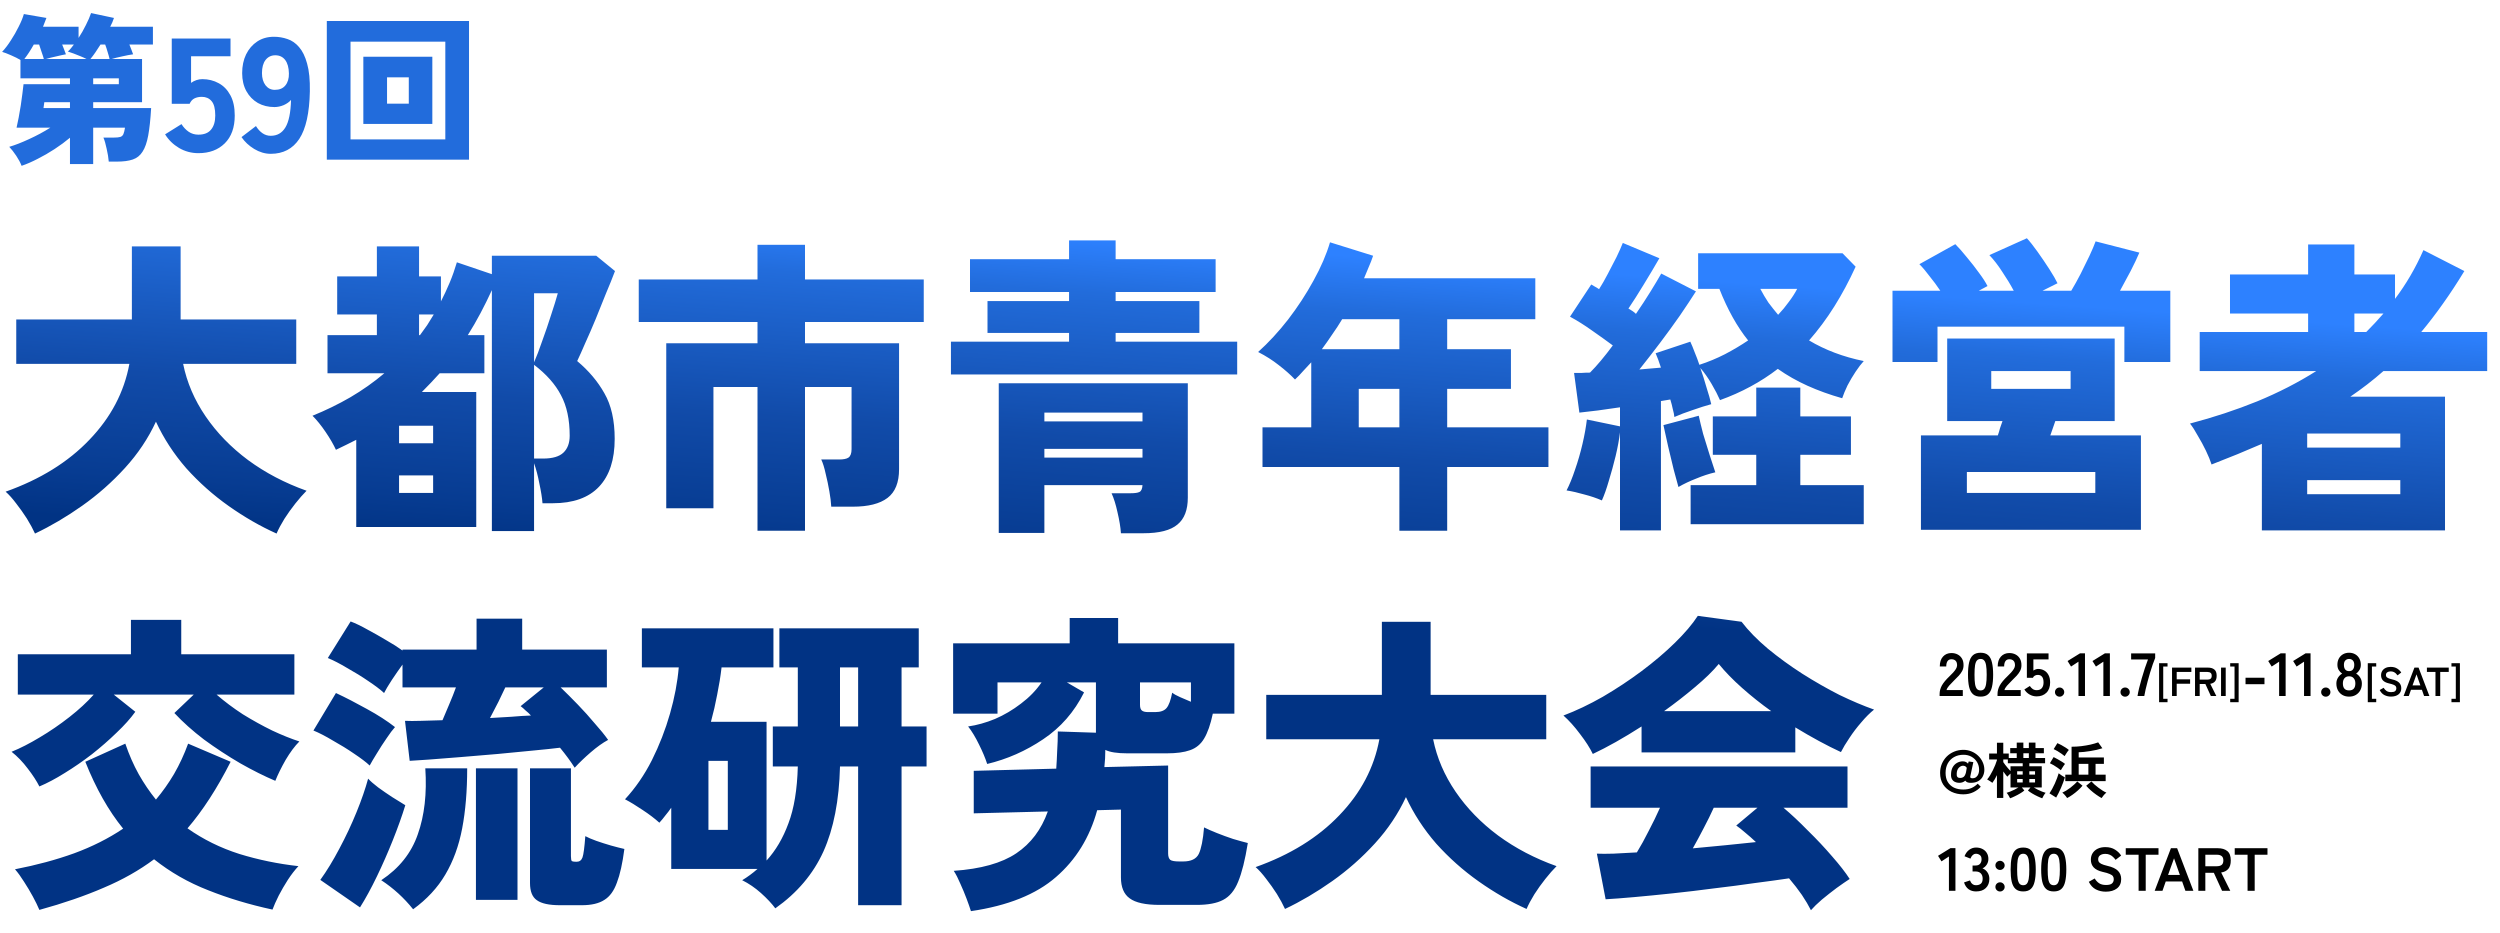 <svg width="1232" height="460" viewBox="0 0 1232 460" fill="none" xmlns="http://www.w3.org/2000/svg">
<path d="M10.64 81.72C10.053 80.173 9.173 78.52 8 76.76C6.827 75 5.68 73.533 4.56 72.36C7.44 71.507 10.72 70.227 14.4 68.52C18.133 66.813 21.6 64.947 24.8 62.92H8.16C8.48 61.533 8.827 59.88 9.2 57.96C9.573 56.04 9.92 54.04 10.24 51.96C10.56 49.88 10.827 47.933 11.04 46.12C11.307 44.253 11.493 42.707 11.6 41.48H34.48V38.6H10.08V29.56C8.853 28.813 7.307 28.04 5.44 27.24C3.627 26.44 2.16 25.88 1.04 25.56C2.533 23.96 3.973 22.067 5.36 19.88C6.8 17.693 8.08 15.453 9.2 13.16C10.373 10.867 11.227 8.787 11.76 6.92L22.88 8.84C22.4 10.173 21.84 11.613 21.2 13.16H38.72V18.68C40.053 16.653 41.253 14.547 42.32 12.36C43.44 10.173 44.293 8.2 44.88 6.44L56.16 8.84C55.947 9.533 55.68 10.253 55.36 11C55.04 11.693 54.693 12.413 54.32 13.16H75.36V21.96H63.76C64.133 22.867 64.48 23.747 64.8 24.6C65.12 25.453 65.387 26.173 65.6 26.76C64.053 26.973 62.24 27.32 60.16 27.8C58.133 28.227 56.427 28.653 55.04 29.08H70V50.36H45.92V53.24H74.48C74.16 58.787 73.68 63.293 73.04 66.76C72.4 70.227 71.467 72.893 70.24 74.76C69.067 76.627 67.467 77.907 65.44 78.6C63.413 79.293 60.827 79.64 57.68 79.64H53.6C53.44 77.72 53.093 75.613 52.56 73.32C52.08 70.973 51.547 69.133 50.96 67.8H56.16C57.547 67.8 58.587 67.693 59.28 67.48C59.973 67.267 60.48 66.813 60.8 66.12C61.12 65.373 61.387 64.307 61.6 62.92H45.92V80.84H34.48V67.88C32.187 69.8 29.653 71.667 26.88 73.48C24.107 75.293 21.333 76.893 18.56 78.28C15.787 79.72 13.147 80.867 10.64 81.72ZM22.64 29.08H42.64C41.84 28.653 40.853 28.2 39.68 27.72C38.507 27.24 37.36 26.787 36.24 26.36C35.12 25.933 34.187 25.613 33.44 25.4C33.973 24.92 34.48 24.387 34.96 23.8C35.44 23.213 35.92 22.6 36.4 21.96H30.64C31.013 22.813 31.36 23.693 31.68 24.6C32 25.453 32.267 26.173 32.48 26.76C31.253 26.973 29.653 27.32 27.68 27.8C25.707 28.227 24.027 28.653 22.64 29.08ZM12 29.08H21.6C21.387 28.227 21.04 27.133 20.56 25.8C20.133 24.467 19.707 23.187 19.28 21.96H16.64C15.093 24.733 13.547 27.107 12 29.08ZM44.56 29.08H54C53.787 28.12 53.467 26.973 53.04 25.64C52.667 24.307 52.267 23.08 51.84 21.96H49.52C48.667 23.347 47.813 24.653 46.96 25.88C46.107 27.107 45.307 28.173 44.56 29.08ZM21.44 53.24H34.48V50.36H21.84L21.44 53.24ZM45.92 41.48H58.56V38.6H45.92V41.48ZM97.76 75.48C94.347 75.48 91.173 74.627 88.24 72.92C85.36 71.213 83.067 68.973 81.36 66.2L89.44 61.16C90.4 62.707 91.573 63.96 92.96 64.92C94.347 65.88 95.947 66.36 97.76 66.36C100.587 66.36 102.667 65.533 104 63.88C105.387 62.227 106.08 59.907 106.08 56.92C106.08 53.56 105.467 51.187 104.24 49.8C103.067 48.413 101.467 47.72 99.44 47.72C98.053 47.72 96.827 47.987 95.76 48.52C94.747 49.053 93.973 49.933 93.44 51.16H84.64V19H113.6V27.72H94.16V40.84C94.96 40.253 95.84 39.8 96.8 39.48C97.76 39.16 98.72 39 99.68 39C102.667 39 105.36 39.667 107.76 41C110.16 42.28 112.08 44.253 113.52 46.92C114.96 49.533 115.68 52.867 115.68 56.92C115.68 62.84 114.027 67.427 110.72 70.68C107.467 73.88 103.147 75.48 97.76 75.48ZM133.416 75.8C130.643 75.8 127.923 75 125.256 73.4C122.643 71.8 120.563 69.853 119.016 67.56L126.136 62.12C127.043 63.613 128.11 64.787 129.336 65.64C130.563 66.493 131.923 66.92 133.416 66.92C136.563 66.92 138.963 65.56 140.616 62.84C142.323 60.067 143.256 55.533 143.416 49.24C142.563 50.253 141.363 51.107 139.816 51.8C138.27 52.44 136.75 52.76 135.256 52.76C132.216 52.76 129.496 52.093 127.096 50.76C124.696 49.373 122.803 47.427 121.416 44.92C120.03 42.413 119.336 39.453 119.336 36.04C119.336 32.573 119.976 29.507 121.256 26.84C122.59 24.12 124.43 21.987 126.776 20.44C129.123 18.893 131.87 18.12 135.016 18.12C137.31 18.12 139.523 18.493 141.656 19.24C143.79 19.933 145.683 21.24 147.336 23.16C149.043 25.08 150.376 27.8 151.336 31.32C152.35 34.84 152.803 39.427 152.696 45.08C152.483 55.693 150.75 63.48 147.496 68.44C144.243 73.347 139.55 75.8 133.416 75.8ZM135.416 44.28C137.71 44.28 139.443 43.56 140.616 42.12C141.843 40.627 142.43 38.653 142.376 36.2C142.323 33.32 141.71 31.107 140.536 29.56C139.363 28.013 137.736 27.24 135.656 27.24C133.683 27.24 132.083 28.013 130.856 29.56C129.683 31.107 129.096 33.267 129.096 36.04C129.096 38.493 129.683 40.493 130.856 42.04C132.03 43.533 133.55 44.28 135.416 44.28ZM161.054 78.68V10.36H231.134V78.68H161.054ZM172.734 68.68H219.454V20.52H172.734V68.68ZM179.054 61.08V27.96H213.054V61.08H179.054ZM190.734 51.08H201.454V38.12H190.734V51.08Z" fill="#226CDC"/>
<path d="M17.248 262.936C16.221 260.677 14.887 258.213 13.244 255.544C11.601 252.977 9.856 250.513 8.008 248.152C6.16 245.688 4.415 243.737 2.772 242.3C19.815 236.243 33.572 227.721 44.044 216.736C54.619 205.751 61.189 193.277 63.756 179.314H8.008V157.446H64.988V121.41H89.012V157.446H145.992V179.314H90.244C92.092 188.451 95.788 197.075 101.332 205.186C106.876 213.297 113.857 220.483 122.276 226.746C130.797 233.009 140.397 238.039 151.074 241.838C149.329 243.583 147.481 245.688 145.53 248.152C143.579 250.616 141.783 253.131 140.14 255.698C138.497 258.367 137.214 260.78 136.29 262.936C128.282 259.343 120.428 254.825 112.728 249.384C105.028 243.943 98.047 237.731 91.784 230.75C85.624 223.666 80.645 216.017 76.846 207.804C73.047 216.017 67.965 223.615 61.6 230.596C55.235 237.577 48.202 243.789 40.502 249.23C32.802 254.671 25.051 259.24 17.248 262.936ZM242.396 261.704V142.97C240.651 146.769 238.803 150.516 236.852 154.212C234.901 157.908 232.797 161.553 230.538 165.146H238.7V183.934H216.678C213.906 187.014 210.98 190.094 207.9 193.174H234.696V259.702H175.56V216.736C173.917 217.557 172.275 218.379 170.632 219.2C168.989 220.021 167.295 220.843 165.55 221.664C164.318 218.995 162.624 216.069 160.468 212.886C158.312 209.703 156.156 207.034 154 204.878C160.571 202.209 166.782 199.18 172.634 195.792C178.589 192.301 184.184 188.349 189.42 183.934H161.392V165.146H185.724V154.982H166.166V136.194H185.724V121.41H206.514V136.194H217.294V148.514C218.834 145.537 220.271 142.457 221.606 139.274C222.941 136.091 224.121 132.755 225.148 129.264L242.396 135.116V126.03H293.832L303.072 133.576C301.84 136.861 300.351 140.557 298.606 144.664C296.963 148.771 295.269 152.98 293.524 157.292C291.779 161.501 290.085 165.403 288.442 168.996C286.902 172.589 285.567 175.567 284.438 177.928C290.085 182.651 294.551 187.938 297.836 193.79C301.224 199.642 302.918 207.137 302.918 216.274C302.918 226.541 300.351 234.395 295.218 239.836C290.085 245.277 282.487 247.998 272.426 247.998H267.344C267.139 245.329 266.625 242.095 265.804 238.296C265.085 234.497 264.213 231.161 263.186 228.286V261.704H242.396ZM263.186 225.976H267.652C272.272 225.976 275.609 225.001 277.662 223.05C279.715 221.099 280.742 218.327 280.742 214.734C280.742 206.726 279.305 200.053 276.43 194.714C273.658 189.375 269.243 184.396 263.186 179.776V225.976ZM263.186 178.544C264.418 175.772 265.753 172.281 267.19 168.072C268.73 163.863 270.167 159.653 271.502 155.444C272.939 151.132 274.069 147.487 274.89 144.51H263.186V178.544ZM196.658 242.916H213.444V234.292H196.658V242.916ZM196.658 218.43H213.444V209.806H196.658V218.43ZM206.514 165.146H206.976C208.208 163.503 209.389 161.861 210.518 160.218C211.647 158.473 212.725 156.727 213.752 154.982H206.514V165.146ZM373.296 261.55V190.71H351.582V250.462H328.328V169.15H373.296V158.678H314.776V137.734H373.296V120.64H396.704V137.734H455.224V158.678H396.704V169.15H443.058V231.212C443.058 237.783 441.159 242.505 437.36 245.38C433.561 248.255 427.863 249.692 420.266 249.692H409.64C409.537 247.536 409.229 245.021 408.716 242.146C408.203 239.169 407.587 236.243 406.868 233.368C406.252 230.493 405.533 228.183 404.712 226.438H413.49C415.646 226.438 417.186 226.13 418.11 225.514C419.137 224.795 419.65 223.409 419.65 221.356V190.71H396.704V261.55H373.296ZM468.622 184.55V168.38H526.834V164.068H486.64V148.36H526.834V143.894H478.016V127.724H526.834V118.484H549.78V127.724H599.06V143.894H549.78V148.36H591.052V164.068H549.78V168.38H609.686V184.55H468.622ZM552.398 262.782C552.193 259.805 551.628 256.365 550.704 252.464C549.883 248.665 548.907 245.534 547.778 243.07H557.172C559.225 243.07 560.663 242.865 561.484 242.454C562.408 242.043 562.921 240.914 563.024 239.066H514.668V262.628H492.184V188.862H585.354V245.226C585.354 251.283 583.66 255.698 580.272 258.47C576.884 261.345 571.289 262.782 563.486 262.782H552.398ZM514.668 225.514H563.024V221.202H514.668V225.514ZM514.668 207.65H563.024V203.338H514.668V207.65ZM689.612 261.55V230.134H622.16V210.576H646.184V178.544C644.849 179.981 643.515 181.419 642.18 182.856C640.948 184.293 639.613 185.679 638.176 187.014C635.917 184.653 633.248 182.291 630.168 179.93C627.191 177.569 623.803 175.413 620.004 173.462C625.137 168.842 630.065 163.503 634.788 157.446C639.511 151.286 643.669 144.921 647.262 138.35C650.958 131.677 653.679 125.363 655.424 119.408L676.676 126.03C676.06 127.878 675.341 129.726 674.52 131.574C673.801 133.422 673.031 135.27 672.21 137.118H756.602V157.292H713.174V172.076H744.59V191.634H713.174V210.576H763.07V230.134H713.174V261.55H689.612ZM651.42 172.076H689.612V157.292H661.43C659.89 159.859 658.247 162.374 656.502 164.838C654.859 167.302 653.165 169.715 651.42 172.076ZM669.592 210.576H689.612V191.634H669.592V210.576ZM798.336 261.396V213.04C797.925 216.531 797.207 220.432 796.18 224.744C795.153 228.953 794.024 233.06 792.792 237.064C791.663 240.965 790.533 244.148 789.404 246.612C786.837 245.483 783.963 244.507 780.78 243.686C777.597 242.762 774.671 242.095 772.002 241.684C773.439 238.912 774.825 235.524 776.16 231.52C777.597 227.413 778.829 223.153 779.856 218.738C780.883 214.323 781.601 210.319 782.012 206.726L798.336 210.114V200.72C794.64 201.233 791.047 201.747 787.556 202.26C784.065 202.671 780.985 203.03 778.316 203.338L775.698 183.78C776.827 183.78 778.059 183.78 779.394 183.78C780.729 183.677 782.115 183.626 783.552 183.626C786.94 180.238 790.687 175.772 794.794 170.228C791.611 167.867 788.172 165.403 784.476 162.836C780.883 160.269 777.289 158.011 773.696 156.06L784.168 140.198C784.784 140.506 785.4 140.865 786.016 141.276C786.632 141.584 787.299 141.995 788.018 142.508C789.455 140.249 790.893 137.734 792.33 134.962C793.87 132.087 795.307 129.315 796.642 126.646C797.977 123.874 799.003 121.564 799.722 119.716L817.74 127.262C815.379 131.369 812.812 135.681 810.04 140.198C807.371 144.613 804.855 148.565 802.494 152.056C803.213 152.467 803.88 152.877 804.496 153.288C805.112 153.699 805.677 154.161 806.19 154.674C808.859 150.773 811.272 147.077 813.428 143.586C815.584 140.095 817.329 137.169 818.664 134.808L835.758 143.586C833.602 146.974 830.984 150.927 827.904 155.444C824.824 159.859 821.539 164.376 818.048 168.996C814.557 173.616 811.169 177.979 807.884 182.086C811.58 181.778 815.122 181.47 818.51 181.162C817.586 178.287 816.713 175.926 815.892 174.078L832.986 168.38C833.705 169.92 834.423 171.665 835.142 173.616C835.963 175.567 836.733 177.62 837.452 179.776C841.867 178.339 846.076 176.593 850.08 174.54C854.187 172.384 857.985 170.125 861.476 167.764C856.035 160.988 851.312 152.518 847.308 142.354H836.836V124.798H907.984L914.452 131.42C911.269 138.401 907.779 144.921 903.98 150.978C900.181 157.035 896.023 162.631 891.506 167.764C899.411 172.487 908.395 175.875 918.456 177.928C917.224 179.263 915.889 181.008 914.452 183.164C913.015 185.32 911.68 187.579 910.448 189.94C909.319 192.301 908.446 194.406 907.83 196.254C901.67 194.509 895.972 192.455 890.736 190.094C885.5 187.733 880.623 184.961 876.106 181.778C867.687 188.246 858.191 193.379 847.616 197.178C846.589 194.817 845.203 192.147 843.458 189.17C841.713 186.193 839.865 183.575 837.914 181.316C839.043 184.499 840.07 187.733 840.994 191.018C842.021 194.201 842.791 196.921 843.304 199.18C840.635 199.899 837.555 200.874 834.064 202.106C830.676 203.235 827.699 204.365 825.132 205.494C825.029 204.365 824.773 203.081 824.362 201.644C824.054 200.104 823.643 198.513 823.13 196.87L818.51 197.64V261.396H798.336ZM833.14 258.316V239.066H865.48V224.128H844.074V205.186H865.48V191.018H887.194V205.186H912.142V224.128H887.194V239.066H918.456V258.316H833.14ZM827.134 239.99C826.621 237.937 825.851 235.113 824.824 231.52C823.9 227.824 822.976 223.974 822.052 219.97C821.128 215.966 820.358 212.475 819.742 209.498L837.144 204.878C837.657 207.239 838.376 210.217 839.3 213.81C840.327 217.301 841.405 220.791 842.534 224.282C843.663 227.67 844.587 230.493 845.306 232.752C842.226 233.471 839.095 234.497 835.912 235.832C832.729 237.064 829.803 238.45 827.134 239.99ZM876.26 155.136C878.211 153.083 879.956 150.978 881.496 148.822C883.139 146.666 884.525 144.51 885.654 142.354H867.482C868.714 144.715 870.049 146.974 871.486 149.13C873.026 151.183 874.617 153.185 876.26 155.136ZM946.638 261.088V214.58H984.522C984.933 213.451 985.292 212.27 985.6 211.038C986.011 209.806 986.421 208.625 986.832 207.496H959.574V166.84H1042.12V207.496H1012.86C1012.45 208.625 1012.04 209.806 1011.63 211.038C1011.22 212.27 1010.8 213.451 1010.39 214.58H1055.05V261.088H946.638ZM932.624 178.39V143.278H956.186C954.543 140.814 952.798 138.453 950.95 136.194C949.205 133.833 947.511 131.831 945.868 130.188L963.578 120.332C965.323 122.077 967.223 124.233 969.276 126.8C971.432 129.367 973.434 131.933 975.282 134.5C977.13 136.964 978.516 139.12 979.44 140.968L975.128 143.278H992.376C990.733 140.198 988.834 137.067 986.678 133.884C984.625 130.701 982.52 127.981 980.364 125.722L998.844 117.406C1000.28 118.946 1002.03 121.153 1004.08 124.028C1006.13 126.903 1008.08 129.777 1009.93 132.652C1011.78 135.527 1013.11 137.837 1013.94 139.582L1006.54 143.278H1020.71C1022.25 140.711 1023.79 137.939 1025.33 134.962C1026.87 131.882 1028.31 128.956 1029.64 126.184C1030.98 123.309 1032.01 120.897 1032.72 118.946L1054.28 124.49C1053.15 127.159 1051.72 130.188 1049.97 133.576C1048.23 136.861 1046.48 140.095 1044.74 143.278H1069.53V178.39H1046.89V160.988H954.8V178.39H932.624ZM969.276 242.916H1032.57V232.598H969.276V242.916ZM981.288 191.634H1020.4V182.856H981.288V191.634ZM1114.65 261.396V218.738C1110.85 220.381 1106.85 222.075 1102.64 223.82C1098.53 225.463 1094.27 227.157 1089.86 228.902C1089.24 226.951 1088.32 224.693 1087.09 222.126C1085.85 219.559 1084.52 217.095 1083.08 214.734C1081.75 212.27 1080.46 210.268 1079.23 208.728C1090.94 205.648 1101.97 202.003 1112.34 197.794C1122.81 193.482 1132.52 188.503 1141.45 182.856H1084.01V163.606H1137.44V154.52H1098.94V135.27H1137.44V120.486H1160.24V135.27H1180.26V147.282C1185.7 140.095 1190.37 132.087 1194.27 123.258L1214.44 133.576C1210.95 139.325 1207.41 144.715 1203.82 149.746C1200.33 154.674 1196.79 159.294 1193.19 163.606H1225.69V182.856H1174.56C1169.42 187.373 1163.98 191.583 1158.23 195.484H1204.9V261.396H1114.65ZM1136.98 243.532H1182.87V236.602H1136.98V243.532ZM1136.98 220.586H1182.87V213.656H1136.98V220.586ZM1160.24 163.606H1166.09C1167.53 162.169 1168.96 160.68 1170.4 159.14C1171.84 157.6 1173.22 156.06 1174.56 154.52H1160.24V163.606ZM19.404 387.568C18.069 384.899 16.17 381.973 13.706 378.79C11.242 375.505 8.573 372.733 5.698 370.474C10.01 368.729 14.63 366.367 19.558 363.39C24.589 360.413 29.465 357.076 34.188 353.38C38.911 349.684 42.915 345.988 46.2 342.292H8.778V322.426H64.526V305.486H89.32V322.426H145.068V342.292H106.722C110.623 345.68 114.935 348.914 119.658 351.994C124.483 354.971 129.309 357.641 134.134 360.002C138.959 362.261 143.425 364.057 147.532 365.392C145.273 367.651 143.015 370.679 140.756 374.478C138.6 378.277 136.906 381.716 135.674 384.796C130.335 382.537 124.586 379.663 118.426 376.172C112.266 372.579 106.311 368.677 100.562 364.468C94.915 360.156 90.039 355.793 85.932 351.378L95.48 342.292H56.056L66.682 350.762C64.321 354.047 61.241 357.487 57.442 361.08C53.746 364.673 49.691 368.215 45.276 371.706C40.861 375.094 36.395 378.174 31.878 380.946C27.463 383.718 23.305 385.925 19.404 387.568ZM19.404 448.398C18.583 446.447 17.505 444.24 16.17 441.776C14.835 439.312 13.398 436.899 11.858 434.538C10.318 432.074 8.829 430.021 7.392 428.378C17.967 426.325 27.669 423.707 36.498 420.524C45.43 417.239 53.489 413.183 60.676 408.358C53.489 399.529 47.278 388.543 42.042 375.402L61.754 366.47C63.602 371.911 65.809 376.942 68.376 381.562C70.943 386.079 73.766 390.237 76.846 394.036C80.131 390.135 83.109 385.925 85.778 381.408C88.447 376.788 90.757 371.809 92.708 366.47L113.652 375.402C106.979 388.543 99.895 399.477 92.4 408.204C100.1 413.645 108.621 417.855 117.964 420.832C127.307 423.707 137.009 425.709 147.07 426.838C145.325 428.686 143.579 430.945 141.834 433.614C140.191 436.181 138.703 438.747 137.368 441.314C136.033 443.983 135.007 446.293 134.288 448.244C122.892 445.78 112.317 442.597 102.564 438.696C92.811 434.897 83.93 429.815 75.922 423.45C68.633 428.891 60.368 433.563 51.128 437.464C41.888 441.468 31.313 445.113 19.404 448.398ZM283.206 378.328C281.255 375.248 278.843 371.963 275.968 368.472C272.683 368.883 268.319 369.345 262.878 369.858C257.437 370.371 251.585 370.936 245.322 371.552C239.059 372.065 232.951 372.579 226.996 373.092C221.041 373.605 215.805 374.016 211.288 374.324C206.771 374.632 203.639 374.837 201.894 374.94L199.584 355.228C201.637 355.331 204.255 355.331 207.438 355.228C210.621 355.125 214.163 355.023 218.064 354.92C219.193 352.353 220.323 349.684 221.452 346.912C222.684 344.037 223.762 341.317 224.686 338.75H198.352V327.508C196.709 329.767 194.964 332.282 193.116 335.054C191.371 337.723 190.087 339.879 189.266 341.522C187.521 339.879 184.954 337.929 181.566 335.67C178.281 333.411 174.79 331.255 171.094 329.202C167.501 327.046 164.318 325.403 161.546 324.274L172.788 306.256C175.252 307.18 178.024 308.515 181.104 310.26C184.184 311.903 187.264 313.648 190.344 315.496C193.424 317.241 196.093 318.935 198.352 320.578V320.116H234.85V304.87H257.334V320.116H299.068V338.75H276.276C278.945 341.317 281.769 344.14 284.746 347.22C287.723 350.3 290.495 353.38 293.062 356.46C295.731 359.437 297.939 362.158 299.684 364.622C297.015 366.059 294.14 368.113 291.06 370.782C288.083 373.349 285.465 375.864 283.206 378.328ZM275.968 446.088C270.629 446.088 266.831 445.267 264.572 443.624C262.313 442.084 261.184 439.261 261.184 435.154V378.636H281.358V421.91C281.358 423.245 281.512 424.066 281.82 424.374C282.231 424.579 283.001 424.682 284.13 424.682C285.567 424.682 286.543 423.963 287.056 422.526C287.569 421.089 288.031 417.598 288.442 412.054C289.777 412.773 291.573 413.543 293.832 414.364C296.193 415.185 298.606 415.955 301.07 416.674C303.637 417.393 305.844 417.957 307.692 418.368C306.768 425.452 305.536 430.996 303.996 435C302.559 439.004 300.505 441.827 297.836 443.47C295.167 445.215 291.471 446.088 286.748 446.088H275.968ZM203.588 448.09C199.071 442.443 193.835 437.669 187.88 433.768C196.709 427.916 202.715 420.37 205.898 411.13C209.183 401.89 210.415 391.059 209.594 378.636H230.23C230.23 389.724 229.409 399.58 227.766 408.204C226.123 416.828 223.351 424.425 219.45 430.996C215.651 437.464 210.364 443.162 203.588 448.09ZM234.542 443.47V378.636H255.024V443.47H234.542ZM177.408 447.166L157.85 433.614C161.033 429.199 164.164 424.066 167.244 418.214C170.427 412.259 173.25 406.253 175.714 400.196C178.178 394.139 180.077 388.646 181.412 383.718C182.541 384.95 184.184 386.387 186.34 388.03C188.599 389.673 190.909 391.264 193.27 392.804C195.734 394.344 197.89 395.679 199.738 396.808C198.095 402.147 196.042 407.896 193.578 414.056C191.114 420.216 188.496 426.171 185.724 431.92C182.952 437.669 180.18 442.751 177.408 447.166ZM182.182 377.25C180.437 375.607 177.87 373.657 174.482 371.398C171.197 369.139 167.706 366.983 164.01 364.93C160.417 362.774 157.234 361.131 154.462 360.002L165.55 341.522C170.375 343.781 175.457 346.399 180.796 349.376C186.237 352.353 190.857 355.331 194.656 358.308C193.527 359.54 192.141 361.388 190.498 363.852C188.855 366.213 187.264 368.677 185.724 371.244C184.184 373.708 183.003 375.71 182.182 377.25ZM241.472 353.842C245.065 353.637 248.556 353.431 251.944 353.226C255.435 352.918 258.669 352.713 261.646 352.61C260.825 351.686 259.952 350.865 259.028 350.146C258.207 349.325 257.385 348.606 256.564 347.99L267.96 338.75H249.018C248.094 340.701 246.965 343.062 245.63 345.834C244.295 348.503 242.909 351.173 241.472 353.842ZM382.074 447.628C380.329 445.267 377.967 442.751 374.99 440.082C372.115 437.515 369.035 435.411 365.75 433.768C368.317 432.228 370.832 430.38 373.296 428.224H330.792V398.04C329.868 399.375 328.893 400.658 327.866 401.89C326.942 403.122 325.967 404.303 324.94 405.432C322.681 403.379 319.909 401.274 316.624 399.118C313.441 396.962 310.567 395.217 308 393.882C313.133 388.338 317.548 381.921 321.244 374.632C324.94 367.24 327.917 359.591 330.176 351.686C332.435 343.781 333.872 336.183 334.488 328.894H316.316V309.644H381.15V328.894H355.586C355.073 333.309 354.354 337.775 353.43 342.292C352.609 346.707 351.582 351.173 350.35 355.69H377.762V424.066C382.279 419.138 385.873 413.029 388.542 405.74C391.314 398.451 392.854 389.108 393.162 377.712H380.842V358H393.162V328.894H384.076V309.644H452.76V328.894H444.29V358H456.61V377.712H444.29V446.088H422.884V377.712H413.952C413.541 394.447 410.821 408.409 405.79 419.6C400.759 430.688 392.854 440.031 382.074 447.628ZM349.118 408.974H358.666V374.94H349.118V408.974ZM413.952 358H422.884V328.894H413.952V358ZM478.478 449.014C477.965 447.371 477.246 445.318 476.322 442.854C475.398 440.39 474.371 437.926 473.242 435.462C472.215 432.998 471.137 430.893 470.008 429.148C483.355 428.224 493.621 425.349 500.808 420.524C507.995 415.699 513.179 408.82 516.362 399.888L479.864 400.812V379.868L520.52 378.79C520.725 375.915 520.879 372.989 520.982 370.012C521.187 366.932 521.29 363.749 521.29 360.464L540.078 361.08V336.286H525.756L534.226 341.214C529.401 350.865 522.676 358.565 514.052 364.314C505.531 370.063 496.342 374.119 486.486 376.48C485.562 373.605 484.227 370.423 482.482 366.932C480.737 363.339 478.94 360.361 477.092 358C481.404 357.384 485.819 356.152 490.336 354.304C494.853 352.353 499.114 349.838 503.118 346.758C507.225 343.678 510.613 340.187 513.282 336.286H491.568V351.686H469.7V317.036H527.142V304.562H551.012V317.036H608.3V351.686H597.674C596.545 357.025 595.107 361.131 593.362 364.006C591.719 366.778 589.409 368.677 586.432 369.704C583.557 370.731 579.759 371.244 575.036 371.244H555.478C550.55 371.244 546.957 370.679 544.698 369.55C544.698 372.425 544.544 375.248 544.236 378.02L575.652 377.25V420.524C575.652 422.064 576.011 423.142 576.73 423.758C577.449 424.271 578.937 424.528 581.196 424.528H583.044C586.945 424.528 589.512 423.296 590.744 420.832C591.976 418.265 592.849 413.902 593.362 407.742C595.005 408.563 597.109 409.487 599.676 410.514C602.243 411.541 604.912 412.516 607.684 413.44C610.456 414.261 612.869 414.929 614.922 415.442C613.587 423.758 611.996 430.123 610.148 434.538C608.403 438.85 605.939 441.827 602.756 443.47C599.676 445.113 595.313 445.934 589.666 445.934H571.494C564.513 445.934 559.585 444.856 556.71 442.7C553.835 440.647 552.398 437.207 552.398 432.382V398.964L540.694 399.272C536.998 412.721 530.222 423.707 520.366 432.228C510.613 440.749 496.65 446.345 478.478 449.014ZM565.796 350.916H569.338C571.905 350.916 573.753 350.249 574.882 348.914C576.011 347.579 576.935 345.064 577.654 341.368C578.578 342.087 579.861 342.805 581.504 343.524C583.249 344.243 585.046 345.013 586.894 345.834V336.286H561.792V347.374C561.792 348.709 562.1 349.633 562.716 350.146C563.332 350.659 564.359 350.916 565.796 350.916ZM633.248 447.936C632.221 445.677 630.887 443.213 629.244 440.544C627.601 437.977 625.856 435.513 624.008 433.152C622.16 430.688 620.415 428.737 618.772 427.3C635.815 421.243 649.572 412.721 660.044 401.736C670.619 390.751 677.189 378.277 679.756 364.314H624.008V342.446H680.988V306.41H705.012V342.446H761.992V364.314H706.244C708.092 373.451 711.788 382.075 717.332 390.186C722.876 398.297 729.857 405.483 738.276 411.746C746.797 418.009 756.397 423.039 767.074 426.838C765.329 428.583 763.481 430.688 761.53 433.152C759.579 435.616 757.783 438.131 756.14 440.698C754.497 443.367 753.214 445.78 752.29 447.936C744.282 444.343 736.428 439.825 728.728 434.384C721.028 428.943 714.047 422.731 707.784 415.75C701.624 408.666 696.645 401.017 692.846 392.804C689.047 401.017 683.965 408.615 677.6 415.596C671.235 422.577 664.202 428.789 656.502 434.23C648.802 439.671 641.051 444.24 633.248 447.936ZM892.43 448.552C891.301 446.293 889.812 443.778 887.964 441.006C886.116 438.337 884.011 435.616 881.65 432.844C876.825 433.563 871.229 434.333 864.864 435.154C858.499 436.078 851.825 436.951 844.844 437.772C837.863 438.696 830.984 439.517 824.208 440.236C817.432 440.955 811.169 441.571 805.42 442.084C799.671 442.597 794.948 442.957 791.252 443.162L786.94 420.678C788.993 420.781 791.714 420.781 795.102 420.678C798.593 420.473 802.443 420.267 806.652 420.062C808.603 416.879 810.553 413.337 812.504 409.436C814.557 405.535 816.405 401.736 818.048 398.04H783.86V377.712H910.448V398.04H878.878C882.677 401.223 886.681 404.97 890.89 409.282C895.202 413.491 899.206 417.752 902.902 422.064C906.598 426.273 909.473 429.969 911.526 433.152C909.781 434.281 907.625 435.77 905.058 437.618C902.594 439.466 900.181 441.365 897.82 443.316C895.561 445.267 893.765 447.012 892.43 448.552ZM784.938 371.552C783.501 368.575 781.396 365.289 778.624 361.696C775.955 358.103 773.234 355.074 770.462 352.61C776.725 350.249 783.193 347.169 789.866 343.37C796.539 339.469 802.905 335.259 808.962 330.742C815.122 326.122 820.615 321.451 825.44 316.728C830.265 312.005 834.013 307.591 836.682 303.484L858.242 306.41C861.63 310.825 865.942 315.239 871.178 319.654C876.414 323.966 882.061 328.073 888.118 331.974C894.278 335.875 900.387 339.366 906.444 342.446C912.604 345.423 918.302 347.836 923.538 349.684C921.485 351.327 919.38 353.431 917.224 355.998C915.068 358.462 913.117 361.029 911.372 363.698C909.627 366.265 908.241 368.575 907.214 370.628C900.335 367.445 892.841 363.39 884.73 358.462V370.782H808.962V358C800.133 363.647 792.125 368.164 784.938 371.552ZM820.05 350.454H872.872C867.841 346.861 863.067 343.062 858.55 339.058C854.033 335.054 850.183 331.101 847 327.2C844.023 330.793 840.121 334.592 835.296 338.596C830.573 342.6 825.491 346.553 820.05 350.454ZM834.218 418.06C839.659 417.547 845.049 417.033 850.388 416.52C855.727 416.007 860.706 415.493 865.326 414.98C863.478 413.235 861.733 411.695 860.09 410.36C858.447 408.923 856.959 407.742 855.624 406.818L866.096 398.04H844.536C843.099 401.223 841.456 404.559 839.608 408.05C837.863 411.438 836.066 414.775 834.218 418.06Z" fill="url(#paint0_linear_320_2287)"/>
<path d="M955.84 343V342.01C955.84 340.57 956.21 339.17 956.95 337.81C957.71 336.45 958.97 334.93 960.73 333.25C961.35 332.65 961.94 332.05 962.5 331.45C963.06 330.83 963.52 330.23 963.88 329.65C964.24 329.05 964.43 328.48 964.45 327.94C964.47 326.9 964.23 326.13 963.73 325.63C963.25 325.13 962.56 324.88 961.66 324.88C960.8 324.88 960.16 325.19 959.74 325.81C959.32 326.43 959.11 327.3 959.11 328.42H955.93C955.93 326.34 956.46 324.72 957.52 323.56C958.58 322.4 959.96 321.82 961.66 321.82C962.82 321.82 963.85 322.06 964.75 322.54C965.67 323.02 966.39 323.72 966.91 324.64C967.43 325.56 967.67 326.69 967.63 328.03C967.61 328.97 967.39 329.84 966.97 330.64C966.55 331.44 965.99 332.22 965.29 332.98C964.61 333.72 963.83 334.51 962.95 335.35C962.03 336.25 961.21 337.11 960.49 337.93C959.79 338.75 959.38 339.46 959.26 340.06H967.27V343H955.84ZM976.037 343.3C974.437 343.3 973.187 342.9 972.287 342.1C971.387 341.3 970.747 340.1 970.367 338.5C970.007 336.9 969.827 334.9 969.827 332.5C969.827 330.1 970.007 328.1 970.367 326.5C970.747 324.88 971.387 323.67 972.287 322.87C973.187 322.07 974.437 321.67 976.037 321.67C977.637 321.67 978.877 322.07 979.757 322.87C980.657 323.67 981.287 324.88 981.647 326.5C982.027 328.1 982.217 330.1 982.217 332.5C982.217 334.9 982.027 336.9 981.647 338.5C981.287 340.1 980.657 341.3 979.757 342.1C978.877 342.9 977.637 343.3 976.037 343.3ZM976.037 340.24C976.777 340.24 977.357 340.01 977.777 339.55C978.217 339.07 978.537 338.27 978.737 337.15C978.937 336.03 979.037 334.48 979.037 332.5C979.037 330.5 978.937 328.94 978.737 327.82C978.537 326.7 978.217 325.91 977.777 325.45C977.357 324.97 976.777 324.73 976.037 324.73C975.297 324.73 974.707 324.97 974.267 325.45C973.827 325.91 973.507 326.7 973.307 327.82C973.127 328.94 973.037 330.5 973.037 332.5C973.037 334.48 973.127 336.03 973.307 337.15C973.507 338.27 973.827 339.07 974.267 339.55C974.707 340.01 975.297 340.24 976.037 340.24ZM984.375 343V342.01C984.375 340.57 984.745 339.17 985.485 337.81C986.245 336.45 987.505 334.93 989.265 333.25C989.885 332.65 990.475 332.05 991.035 331.45C991.595 330.83 992.055 330.23 992.415 329.65C992.775 329.05 992.965 328.48 992.985 327.94C993.005 326.9 992.765 326.13 992.265 325.63C991.785 325.13 991.095 324.88 990.195 324.88C989.335 324.88 988.695 325.19 988.275 325.81C987.855 326.43 987.645 327.3 987.645 328.42H984.465C984.465 326.34 984.995 324.72 986.055 323.56C987.115 322.4 988.495 321.82 990.195 321.82C991.355 321.82 992.385 322.06 993.285 322.54C994.205 323.02 994.925 323.72 995.445 324.64C995.965 325.56 996.205 326.69 996.165 328.03C996.145 328.97 995.925 329.84 995.505 330.64C995.085 331.44 994.525 332.22 993.825 332.98C993.145 333.72 992.365 334.51 991.485 335.35C990.565 336.25 989.745 337.11 989.025 337.93C988.325 338.75 987.915 339.46 987.795 340.06H995.805V343H984.375ZM1003.67 343.18C1002.41 343.18 1001.24 342.87 1000.16 342.25C999.082 341.63 998.232 340.8 997.612 339.76L1000.31 338.05C1000.71 338.67 1001.18 339.17 1001.72 339.55C1002.28 339.93 1002.93 340.12 1003.67 340.12C1004.79 340.12 1005.63 339.79 1006.19 339.13C1006.77 338.45 1007.06 337.51 1007.06 336.31C1007.06 335.01 1006.81 334.07 1006.31 333.49C1005.83 332.89 1005.15 332.59 1004.27 332.59C1003.71 332.59 1003.21 332.71 1002.77 332.95C1002.33 333.19 1002.01 333.55 1001.81 334.03H998.842V322H1009.52V324.94H1002.05V330.46C1002.39 330.22 1002.76 330.03 1003.16 329.89C1003.56 329.73 1003.96 329.65 1004.36 329.65C1005.48 329.65 1006.48 329.9 1007.36 330.4C1008.26 330.9 1008.97 331.64 1009.49 332.62C1010.03 333.6 1010.3 334.83 1010.3 336.31C1010.3 338.49 1009.69 340.18 1008.47 341.38C1007.25 342.58 1005.65 343.18 1003.67 343.18ZM1014.97 343.33C1014.35 343.33 1013.81 343.11 1013.35 342.67C1012.91 342.23 1012.69 341.7 1012.69 341.08C1012.69 340.44 1012.91 339.9 1013.35 339.46C1013.81 339.02 1014.35 338.8 1014.97 338.8C1015.59 338.8 1016.12 339.02 1016.56 339.46C1017.02 339.9 1017.25 340.44 1017.25 341.08C1017.25 341.7 1017.02 342.23 1016.56 342.67C1016.12 343.11 1015.59 343.33 1014.97 343.33ZM1024.27 343V326.08L1020.61 328.48L1018.9 325.75L1025.02 321.97H1027.48V343H1024.27ZM1036.54 343V326.08L1032.88 328.48L1031.17 325.75L1037.29 321.97H1039.75V343H1036.54ZM1047.26 343.33C1046.64 343.33 1046.1 343.11 1045.64 342.67C1045.2 342.23 1044.98 341.7 1044.98 341.08C1044.98 340.44 1045.2 339.9 1045.64 339.46C1046.1 339.02 1046.64 338.8 1047.26 338.8C1047.88 338.8 1048.41 339.02 1048.85 339.46C1049.31 339.9 1049.54 340.44 1049.54 341.08C1049.54 341.7 1049.31 342.23 1048.85 342.67C1048.41 343.11 1047.88 343.33 1047.26 343.33ZM1053.37 343C1053.53 341.94 1053.79 340.65 1054.15 339.13C1054.53 337.61 1054.96 336.01 1055.44 334.33C1055.92 332.63 1056.43 330.97 1056.97 329.35C1057.51 327.71 1058.03 326.25 1058.53 324.97H1050.22V322H1062.07V324.25C1061.69 325.13 1061.29 326.19 1060.87 327.43C1060.45 328.67 1060.02 330 1059.58 331.42C1059.16 332.84 1058.76 334.26 1058.38 335.68C1058 337.1 1057.66 338.45 1057.36 339.73C1057.08 340.99 1056.86 342.08 1056.7 343H1053.37ZM1064 346.04V326.82H1068.16V328.48H1066.04V344.38H1068.16V346.04H1064ZM1070.38 343V329H1079.9V331.14H1072.68V334.78H1079.28V336.94H1072.68V343H1070.38ZM1081.71 343V329H1088.11C1089.42 329 1090.45 329.307 1091.21 329.92C1091.99 330.533 1092.37 331.567 1092.37 333.02C1092.37 334.247 1092.09 335.18 1091.53 335.82C1090.97 336.447 1090.2 336.833 1089.21 336.98L1092.21 343H1089.51L1086.81 337.08H1084.01V343H1081.71ZM1084.01 334.92H1087.79C1088.47 334.92 1089 334.773 1089.37 334.48C1089.75 334.187 1089.93 333.7 1089.93 333.02C1089.93 332.353 1089.75 331.873 1089.37 331.58C1089 331.287 1088.47 331.14 1087.79 331.14H1084.01V334.92ZM1094.53 343V329H1096.83V343H1094.53ZM1099.04 346.04V344.38H1101.18V328.48H1099.04V326.82H1103.2V346.04H1099.04ZM1106.6 337.18V334H1115.93V337.18H1106.6ZM1123.15 343V326.08L1119.49 328.48L1117.78 325.75L1123.9 321.97H1126.36V343H1123.15ZM1135.43 343V326.08L1131.77 328.48L1130.06 325.75L1136.18 321.97H1138.64V343H1135.43ZM1146.15 343.33C1145.53 343.33 1144.99 343.11 1144.53 342.67C1144.09 342.23 1143.87 341.7 1143.87 341.08C1143.87 340.44 1144.09 339.9 1144.53 339.46C1144.99 339.02 1145.53 338.8 1146.15 338.8C1146.77 338.8 1147.3 339.02 1147.74 339.46C1148.2 339.9 1148.43 340.44 1148.43 341.08C1148.43 341.7 1148.2 342.23 1147.74 342.67C1147.3 343.11 1146.77 343.33 1146.15 343.33ZM1157.63 343.3C1156.39 343.3 1155.3 343.03 1154.36 342.49C1153.42 341.95 1152.68 341.19 1152.14 340.21C1151.62 339.23 1151.36 338.1 1151.36 336.82C1151.36 335.76 1151.63 334.8 1152.17 333.94C1152.73 333.06 1153.41 332.4 1154.21 331.96C1153.53 331.5 1152.97 330.91 1152.53 330.19C1152.09 329.45 1151.87 328.59 1151.87 327.61C1151.87 326.43 1152.11 325.4 1152.59 324.52C1153.09 323.62 1153.77 322.92 1154.63 322.42C1155.51 321.92 1156.51 321.67 1157.63 321.67C1158.77 321.67 1159.77 321.92 1160.63 322.42C1161.51 322.92 1162.19 323.62 1162.67 324.52C1163.17 325.4 1163.42 326.43 1163.42 327.61C1163.42 328.59 1163.19 329.45 1162.73 330.19C1162.29 330.91 1161.75 331.5 1161.11 331.96C1161.91 332.4 1162.58 333.06 1163.12 333.94C1163.66 334.8 1163.93 335.76 1163.93 336.82C1163.93 338.12 1163.66 339.26 1163.12 340.24C1162.58 341.2 1161.84 341.95 1160.9 342.49C1159.96 343.03 1158.87 343.3 1157.63 343.3ZM1157.63 340.24C1158.63 340.24 1159.39 339.96 1159.91 339.4C1160.45 338.82 1160.72 337.95 1160.72 336.79C1160.72 335.71 1160.45 334.86 1159.91 334.24C1159.39 333.6 1158.63 333.28 1157.63 333.28C1156.65 333.28 1155.89 333.6 1155.35 334.24C1154.83 334.86 1154.57 335.71 1154.57 336.79C1154.57 339.09 1155.59 340.24 1157.63 340.24ZM1157.63 330.73C1158.47 330.73 1159.1 330.46 1159.52 329.92C1159.96 329.38 1160.18 328.62 1160.18 327.64C1160.18 326.66 1159.94 325.93 1159.46 325.45C1158.98 324.97 1158.37 324.73 1157.63 324.73C1156.89 324.73 1156.28 324.97 1155.8 325.45C1155.32 325.93 1155.08 326.66 1155.08 327.64C1155.08 328.62 1155.29 329.38 1155.71 329.92C1156.15 330.46 1156.79 330.73 1157.63 330.73ZM1166.84 346.04V326.82H1171V328.48H1168.88V344.38H1171V346.04H1166.84ZM1178.29 343.28C1177.11 343.28 1176.03 343.033 1175.05 342.54C1174.07 342.047 1173.29 341.213 1172.71 340.04L1174.65 338.94C1175.05 339.607 1175.53 340.133 1176.11 340.52C1176.68 340.893 1177.43 341.08 1178.37 341.08C1179.3 341.08 1179.95 340.913 1180.33 340.58C1180.71 340.233 1180.91 339.767 1180.91 339.18C1180.91 338.807 1180.82 338.487 1180.65 338.22C1180.49 337.953 1180.14 337.707 1179.61 337.48C1179.09 337.24 1178.28 337 1177.19 336.76C1175.89 336.453 1174.93 335.967 1174.31 335.3C1173.69 334.633 1173.39 333.787 1173.39 332.76C1173.39 331.947 1173.58 331.233 1173.97 330.62C1174.37 329.993 1174.92 329.507 1175.63 329.16C1176.35 328.813 1177.19 328.64 1178.15 328.64C1179.41 328.64 1180.48 328.92 1181.35 329.48C1182.21 330.027 1182.87 330.673 1183.33 331.42L1181.51 332.82C1181.28 332.5 1181.01 332.193 1180.71 331.9C1180.4 331.593 1180.04 331.347 1179.63 331.16C1179.21 330.96 1178.71 330.86 1178.13 330.86C1177.43 330.86 1176.87 331.013 1176.43 331.32C1176 331.613 1175.79 332.06 1175.79 332.66C1175.79 332.927 1175.85 333.187 1175.97 333.44C1176.1 333.68 1176.38 333.913 1176.81 334.14C1177.25 334.367 1177.92 334.587 1178.83 334.8C1180.43 335.16 1181.58 335.7 1182.29 336.42C1182.99 337.14 1183.35 338.047 1183.35 339.14C1183.35 340.473 1182.88 341.5 1181.95 342.22C1181.03 342.927 1179.81 343.28 1178.29 343.28ZM1184.49 343L1189.83 329H1191.87L1197.21 343H1194.59L1193.51 339.92H1188.13L1187.05 343H1184.49ZM1188.89 337.78H1192.77L1190.85 332.32L1188.89 337.78ZM1200.2 343V331.14H1195.98V329H1206.74V331.14H1202.54V343H1200.2ZM1208.08 346.04V344.38H1210.22V328.48H1208.08V326.82H1212.24V346.04H1208.08ZM967.48 391.45C965.36 391.45 963.43 391.03 961.69 390.19C959.97 389.35 958.6 388.15 957.58 386.59C956.58 385.01 956.08 383.11 956.08 380.89C956.08 379.31 956.36 377.84 956.92 376.48C957.5 375.1 958.3 373.89 959.32 372.85C960.36 371.81 961.58 371 962.98 370.42C964.38 369.82 965.92 369.52 967.6 369.52C968.98 369.52 970.29 369.78 971.53 370.3C972.77 370.8 973.86 371.5 974.8 372.4C975.76 373.3 976.51 374.35 977.05 375.55C977.61 376.73 977.89 378.01 977.89 379.39C977.89 380.49 977.65 381.53 977.17 382.51C976.71 383.49 975.98 384.28 974.98 384.88C974 385.48 972.72 385.78 971.14 385.78C969.82 385.78 968.94 385.42 968.5 384.7C967.7 385.42 966.7 385.78 965.5 385.78C964.74 385.78 964.04 385.63 963.4 385.33C962.76 385.03 962.26 384.56 961.9 383.92C961.54 383.26 961.4 382.41 961.48 381.37C961.52 380.07 961.8 378.96 962.32 378.04C962.86 377.12 963.56 376.42 964.42 375.94C965.3 375.44 966.25 375.19 967.27 375.19C968.33 375.19 969.19 375.57 969.85 376.33L970.18 375.25L972.46 375.58L970.96 382.6C970.8 383.22 971.15 383.53 972.01 383.53C972.75 383.53 973.36 383.34 973.84 382.96C974.34 382.56 974.71 382.05 974.95 381.43C975.19 380.79 975.31 380.11 975.31 379.39C975.31 377.99 974.98 376.73 974.32 375.61C973.66 374.49 972.75 373.6 971.59 372.94C970.43 372.28 969.1 371.95 967.6 371.95C965.84 371.95 964.29 372.33 962.95 373.09C961.63 373.83 960.6 374.87 959.86 376.21C959.14 377.55 958.78 379.11 958.78 380.89C958.78 382.65 959.14 384.14 959.86 385.36C960.6 386.58 961.62 387.51 962.92 388.15C964.24 388.77 965.76 389.08 967.48 389.08C969.08 389.08 970.44 388.83 971.56 388.33C972.68 387.83 973.7 387.12 974.62 386.2L976.12 387.7C975.16 388.8 973.94 389.7 972.46 390.4C970.98 391.1 969.32 391.45 967.48 391.45ZM965.89 383.38C966.63 383.38 967.24 383.19 967.72 382.81C968.2 382.41 968.57 381.69 968.83 380.65L969.22 378.4C969 378 968.73 377.73 968.41 377.59C968.09 377.43 967.75 377.35 967.39 377.35C966.67 377.35 965.98 377.68 965.32 378.34C964.68 379 964.33 379.93 964.27 381.13C964.19 381.93 964.3 382.51 964.6 382.87C964.9 383.21 965.33 383.38 965.89 383.38ZM990.575 393.4C990.435 393.06 990.185 392.6 989.825 392.02C989.485 391.46 989.165 391.02 988.865 390.7C989.345 390.58 989.925 390.38 990.605 390.1C991.305 389.82 992.015 389.5 992.735 389.14C993.475 388.78 994.135 388.42 994.715 388.06H990.785V381.19C990.485 381.45 990.185 381.73 989.885 382.03C989.585 382.31 989.355 382.55 989.195 382.75C988.935 382.45 988.625 382.07 988.265 381.61C987.905 381.15 987.555 380.67 987.215 380.17V393.22H984.095V381.97C983.735 382.71 983.365 383.41 982.985 384.07C982.605 384.71 982.225 385.28 981.845 385.78C981.525 385.52 981.095 385.22 980.555 384.88C980.035 384.54 979.605 384.28 979.265 384.1C979.745 383.56 980.225 382.9 980.705 382.12C981.185 381.32 981.645 380.48 982.085 379.6C982.525 378.72 982.915 377.85 983.255 376.99C983.615 376.11 983.895 375.32 984.095 374.62V374.26H980.255V371.35H984.095V366.01H987.215V371.35H989.915V373.54H993.845V371.2H990.635V368.65H993.845V365.95H997.115V368.65H999.815V365.95H1003.08V368.65H1007.22V371.2H1003.08V373.54H1007.82V376.15H1000.05V377.62H1006.17V388.06H1002.24C1002.82 388.42 1003.47 388.78 1004.19 389.14C1004.93 389.5 1005.64 389.82 1006.32 390.1C1007.02 390.38 1007.61 390.58 1008.09 390.7C1007.79 391.02 1007.47 391.46 1007.13 392.02C1006.79 392.6 1006.55 393.06 1006.41 393.4C1005.75 393.18 1004.97 392.85 1004.07 392.41C1003.17 391.99 1002.29 391.52 1001.43 391C1000.59 390.5 999.905 390.02 999.365 389.56L1000.62 388.06H996.365L997.595 389.56C997.075 390.02 996.385 390.5 995.525 391C994.665 391.52 993.785 391.99 992.885 392.41C992.005 392.85 991.235 393.18 990.575 393.4ZM990.785 379.99V377.62H996.785V376.15H989.465V374.26H987.215V375.58C987.475 375.96 987.805 376.42 988.205 376.96C988.605 377.48 989.035 378.01 989.495 378.55C989.955 379.09 990.385 379.57 990.785 379.99ZM997.115 373.54H999.815V371.2H997.115V373.54ZM1000.05 385.6H1002.87V383.89H1000.05V385.6ZM994.055 385.6H996.785V383.89H994.055V385.6ZM1000.05 381.73H1002.87V380.08H1000.05V381.73ZM994.055 381.73H996.785V380.08H994.055V381.73ZM1017.78 384.94V381.76H1020.87V367.99C1022.41 367.99 1023.98 367.9 1025.58 367.72C1027.2 367.52 1028.74 367.26 1030.2 366.94C1031.66 366.6 1032.92 366.23 1033.98 365.83L1036.05 368.74C1035.21 369.02 1034.28 369.28 1033.26 369.52C1032.24 369.74 1031.19 369.94 1030.11 370.12C1029.05 370.3 1028.02 370.44 1027.02 370.54C1026.04 370.64 1025.16 370.7 1024.38 370.72V373.27H1036.8V376.45H1032.69V381.76H1037.67V384.94H1017.78ZM1013.28 393.04L1009.98 390.97C1010.4 390.35 1010.84 389.62 1011.3 388.78C1011.76 387.94 1012.2 387.06 1012.62 386.14C1013.04 385.22 1013.41 384.32 1013.73 383.44C1014.07 382.56 1014.33 381.77 1014.51 381.07C1014.91 381.39 1015.42 381.76 1016.04 382.18C1016.66 382.58 1017.17 382.89 1017.57 383.11C1017.37 383.81 1017.1 384.61 1016.76 385.51C1016.44 386.39 1016.08 387.29 1015.68 388.21C1015.28 389.13 1014.87 390.01 1014.45 390.85C1014.03 391.69 1013.64 392.42 1013.28 393.04ZM1018.68 393.28C1018.52 393 1018.29 392.68 1017.99 392.32C1017.71 391.98 1017.42 391.65 1017.12 391.33C1016.82 391.01 1016.55 390.77 1016.31 390.61C1016.87 390.37 1017.5 390.04 1018.2 389.62C1018.9 389.18 1019.6 388.7 1020.3 388.18C1021 387.64 1021.64 387.1 1022.22 386.56C1022.82 386.02 1023.3 385.53 1023.66 385.09L1026.27 387.19C1025.65 387.93 1024.91 388.69 1024.05 389.47C1023.19 390.25 1022.29 390.97 1021.35 391.63C1020.43 392.29 1019.54 392.84 1018.68 393.28ZM1035.66 393.28C1034.88 392.86 1034.01 392.31 1033.05 391.63C1032.11 390.97 1031.2 390.25 1030.32 389.47C1029.44 388.69 1028.69 387.94 1028.07 387.22L1030.65 385.09C1031.05 385.55 1031.55 386.05 1032.15 386.59C1032.75 387.11 1033.4 387.64 1034.1 388.18C1034.8 388.7 1035.49 389.18 1036.17 389.62C1036.85 390.04 1037.47 390.37 1038.03 390.61C1037.67 390.87 1037.25 391.27 1036.77 391.81C1036.29 392.37 1035.92 392.86 1035.66 393.28ZM1024.38 381.76H1029.15V376.45H1024.38V381.76ZM1015.59 379.57C1015.23 379.25 1014.72 378.86 1014.06 378.4C1013.4 377.94 1012.72 377.5 1012.02 377.08C1011.32 376.66 1010.71 376.34 1010.19 376.12L1012.02 373.09C1012.6 373.37 1013.23 373.7 1013.91 374.08C1014.61 374.46 1015.29 374.86 1015.95 375.28C1016.61 375.68 1017.17 376.07 1017.63 376.45C1017.47 376.63 1017.25 376.93 1016.97 377.35C1016.69 377.77 1016.42 378.19 1016.16 378.61C1015.9 379.03 1015.71 379.35 1015.59 379.57ZM1017.45 372.61C1017.09 372.29 1016.58 371.9 1015.92 371.44C1015.26 370.98 1014.58 370.54 1013.88 370.12C1013.18 369.7 1012.57 369.38 1012.05 369.16L1013.88 366.22C1014.42 366.44 1015.06 366.75 1015.8 367.15C1016.54 367.55 1017.25 367.97 1017.93 368.41C1018.61 368.85 1019.14 369.24 1019.52 369.58C1019.36 369.76 1019.13 370.05 1018.83 370.45C1018.55 370.85 1018.28 371.26 1018.02 371.68C1017.76 372.08 1017.57 372.39 1017.45 372.61Z" fill="black"/>
<path d="M960.43 439V422.08L956.77 424.48L955.06 421.75L961.18 417.97H963.64V439H960.43ZM973.785 439.3C972.365 439.3 971.135 438.93 970.095 438.19C969.075 437.43 968.335 436.32 967.875 434.86L970.815 433.87C970.915 434.15 971.075 434.48 971.295 434.86C971.515 435.22 971.825 435.54 972.225 435.82C972.625 436.1 973.125 436.24 973.725 436.24C974.745 436.24 975.555 435.99 976.155 435.49C976.755 434.99 977.055 434.15 977.055 432.97C977.055 431.91 976.755 431.06 976.155 430.42C975.555 429.78 974.695 429.46 973.575 429.46H972.075V426.52H973.575C974.575 426.52 975.315 426.23 975.795 425.65C976.275 425.05 976.515 424.32 976.515 423.46C976.515 422.46 976.225 421.76 975.645 421.36C975.085 420.94 974.445 420.73 973.725 420.73C973.205 420.73 972.765 420.88 972.405 421.18C972.045 421.46 971.745 421.79 971.505 422.17C971.285 422.53 971.125 422.85 971.025 423.13L968.115 421.96C968.635 420.6 969.395 419.55 970.395 418.81C971.415 418.05 972.545 417.67 973.785 417.67C975.005 417.67 976.065 417.91 976.965 418.39C977.885 418.85 978.595 419.5 979.095 420.34C979.615 421.18 979.875 422.17 979.875 423.31C979.875 424.35 979.595 425.29 979.035 426.13C978.495 426.95 977.805 427.55 976.965 427.93C977.965 428.31 978.775 428.96 979.395 429.88C980.035 430.8 980.355 431.87 980.355 433.09C980.355 434.99 979.775 436.5 978.615 437.62C977.475 438.74 975.865 439.3 973.785 439.3ZM985.618 439.33C984.998 439.33 984.458 439.11 983.998 438.67C983.558 438.23 983.338 437.7 983.338 437.08C983.338 436.44 983.558 435.9 983.998 435.46C984.458 435.02 984.998 434.8 985.618 434.8C986.238 434.8 986.768 435.02 987.208 435.46C987.668 435.9 987.898 436.44 987.898 437.08C987.898 437.7 987.668 438.23 987.208 438.67C986.768 439.11 986.238 439.33 985.618 439.33ZM985.618 428.71C984.998 428.71 984.458 428.49 983.998 428.05C983.558 427.61 983.338 427.08 983.338 426.46C983.338 425.82 983.558 425.29 983.998 424.87C984.458 424.43 984.998 424.21 985.618 424.21C986.238 424.21 986.768 424.43 987.208 424.87C987.668 425.29 987.898 425.82 987.898 426.46C987.898 427.08 987.668 427.61 987.208 428.05C986.768 428.49 986.238 428.71 985.618 428.71ZM997.042 439.3C995.442 439.3 994.192 438.9 993.292 438.1C992.392 437.3 991.752 436.1 991.372 434.5C991.012 432.9 990.832 430.9 990.832 428.5C990.832 426.1 991.012 424.1 991.372 422.5C991.752 420.88 992.392 419.67 993.292 418.87C994.192 418.07 995.442 417.67 997.042 417.67C998.642 417.67 999.882 418.07 1000.76 418.87C1001.66 419.67 1002.29 420.88 1002.65 422.5C1003.03 424.1 1003.22 426.1 1003.22 428.5C1003.22 430.9 1003.03 432.9 1002.65 434.5C1002.29 436.1 1001.66 437.3 1000.76 438.1C999.882 438.9 998.642 439.3 997.042 439.3ZM997.042 436.24C997.782 436.24 998.362 436.01 998.782 435.55C999.222 435.07 999.542 434.27 999.742 433.15C999.942 432.03 1000.04 430.48 1000.04 428.5C1000.04 426.5 999.942 424.94 999.742 423.82C999.542 422.7 999.222 421.91 998.782 421.45C998.362 420.97 997.782 420.73 997.042 420.73C996.302 420.73 995.712 420.97 995.272 421.45C994.832 421.91 994.512 422.7 994.312 423.82C994.132 424.94 994.042 426.5 994.042 428.5C994.042 430.48 994.132 432.03 994.312 433.15C994.512 434.27 994.832 435.07 995.272 435.55C995.712 436.01 996.302 436.24 997.042 436.24ZM1012.1 439.3C1010.5 439.3 1009.25 438.9 1008.35 438.1C1007.45 437.3 1006.81 436.1 1006.43 434.5C1006.07 432.9 1005.89 430.9 1005.89 428.5C1005.89 426.1 1006.07 424.1 1006.43 422.5C1006.81 420.88 1007.45 419.67 1008.35 418.87C1009.25 418.07 1010.5 417.67 1012.1 417.67C1013.7 417.67 1014.94 418.07 1015.82 418.87C1016.72 419.67 1017.35 420.88 1017.71 422.5C1018.09 424.1 1018.28 426.1 1018.28 428.5C1018.28 430.9 1018.09 432.9 1017.71 434.5C1017.35 436.1 1016.72 437.3 1015.82 438.1C1014.94 438.9 1013.7 439.3 1012.1 439.3ZM1012.1 436.24C1012.84 436.24 1013.42 436.01 1013.84 435.55C1014.28 435.07 1014.6 434.27 1014.8 433.15C1015 432.03 1015.1 430.48 1015.1 428.5C1015.1 426.5 1015 424.94 1014.8 423.82C1014.6 422.7 1014.28 421.91 1013.84 421.45C1013.42 420.97 1012.84 420.73 1012.1 420.73C1011.36 420.73 1010.77 420.97 1010.33 421.45C1009.89 421.91 1009.57 422.7 1009.37 423.82C1009.19 424.94 1009.1 426.5 1009.1 428.5C1009.1 430.48 1009.19 432.03 1009.37 433.15C1009.57 434.27 1009.89 435.07 1010.33 435.55C1010.77 436.01 1011.36 436.24 1012.1 436.24ZM1037.73 439.42C1035.97 439.42 1034.35 439.05 1032.87 438.31C1031.41 437.57 1030.24 436.32 1029.36 434.56L1032.27 432.91C1032.87 433.91 1033.6 434.7 1034.46 435.28C1035.32 435.84 1036.45 436.12 1037.85 436.12C1039.25 436.12 1040.23 435.87 1040.79 435.37C1041.37 434.85 1041.66 434.15 1041.66 433.27C1041.66 432.71 1041.53 432.23 1041.27 431.83C1041.03 431.43 1040.51 431.06 1039.71 430.72C1038.93 430.36 1037.72 430 1036.08 429.64C1034.14 429.18 1032.7 428.45 1031.76 427.45C1030.84 426.45 1030.38 425.18 1030.38 423.64C1030.38 422.42 1030.67 421.35 1031.25 420.43C1031.85 419.49 1032.68 418.76 1033.74 418.24C1034.82 417.72 1036.08 417.46 1037.52 417.46C1039.42 417.46 1041.02 417.88 1042.32 418.72C1043.62 419.54 1044.61 420.51 1045.29 421.63L1042.56 423.73C1042.22 423.25 1041.82 422.79 1041.36 422.35C1040.9 421.89 1040.36 421.52 1039.74 421.24C1039.12 420.94 1038.37 420.79 1037.49 420.79C1036.45 420.79 1035.6 421.02 1034.94 421.48C1034.3 421.92 1033.98 422.59 1033.98 423.49C1033.98 423.89 1034.07 424.28 1034.25 424.66C1034.45 425.02 1034.87 425.37 1035.51 425.71C1036.17 426.05 1037.18 426.38 1038.54 426.7C1040.94 427.24 1042.67 428.05 1043.73 429.13C1044.79 430.21 1045.32 431.57 1045.32 433.21C1045.32 435.21 1044.62 436.75 1043.22 437.83C1041.84 438.89 1040.01 439.42 1037.73 439.42ZM1053.9 439V421.21H1047.57V418H1063.71V421.21H1057.41V439H1053.9ZM1061.82 439L1069.83 418H1072.89L1080.9 439H1076.97L1075.35 434.38H1067.28L1065.66 439H1061.82ZM1068.42 431.17H1074.24L1071.36 422.98L1068.42 431.17ZM1083.34 439V418H1092.94C1094.9 418 1096.45 418.46 1097.59 419.38C1098.75 420.3 1099.33 421.85 1099.33 424.03C1099.33 425.87 1098.91 427.27 1098.07 428.23C1097.23 429.17 1096.07 429.75 1094.59 429.97L1099.09 439H1095.04L1090.99 430.12H1086.79V439H1083.34ZM1086.79 426.88H1092.46C1093.48 426.88 1094.27 426.66 1094.83 426.22C1095.39 425.78 1095.67 425.05 1095.67 424.03C1095.67 423.03 1095.39 422.31 1094.83 421.87C1094.27 421.43 1093.48 421.21 1092.46 421.21H1086.79V426.88ZM1107.6 439V421.21H1101.27V418H1117.41V421.21H1111.11V439H1107.6Z" fill="black"/>
<defs>
<linearGradient id="paint0_linear_320_2287" x1="638.5" y1="122.5" x2="615.75" y2="452.483" gradientUnits="userSpaceOnUse">
<stop offset="0.005" stop-color="#2D81FF"/>
<stop offset="0.087" stop-color="#226CDB"/>
<stop offset="0.303" stop-color="#114BA9"/>
<stop offset="0.456" stop-color="#073C92"/>
<stop offset="0.524" stop-color="#013384"/>
<stop offset="1" stop-color="#013384"/>
</linearGradient>
</defs>
</svg>
